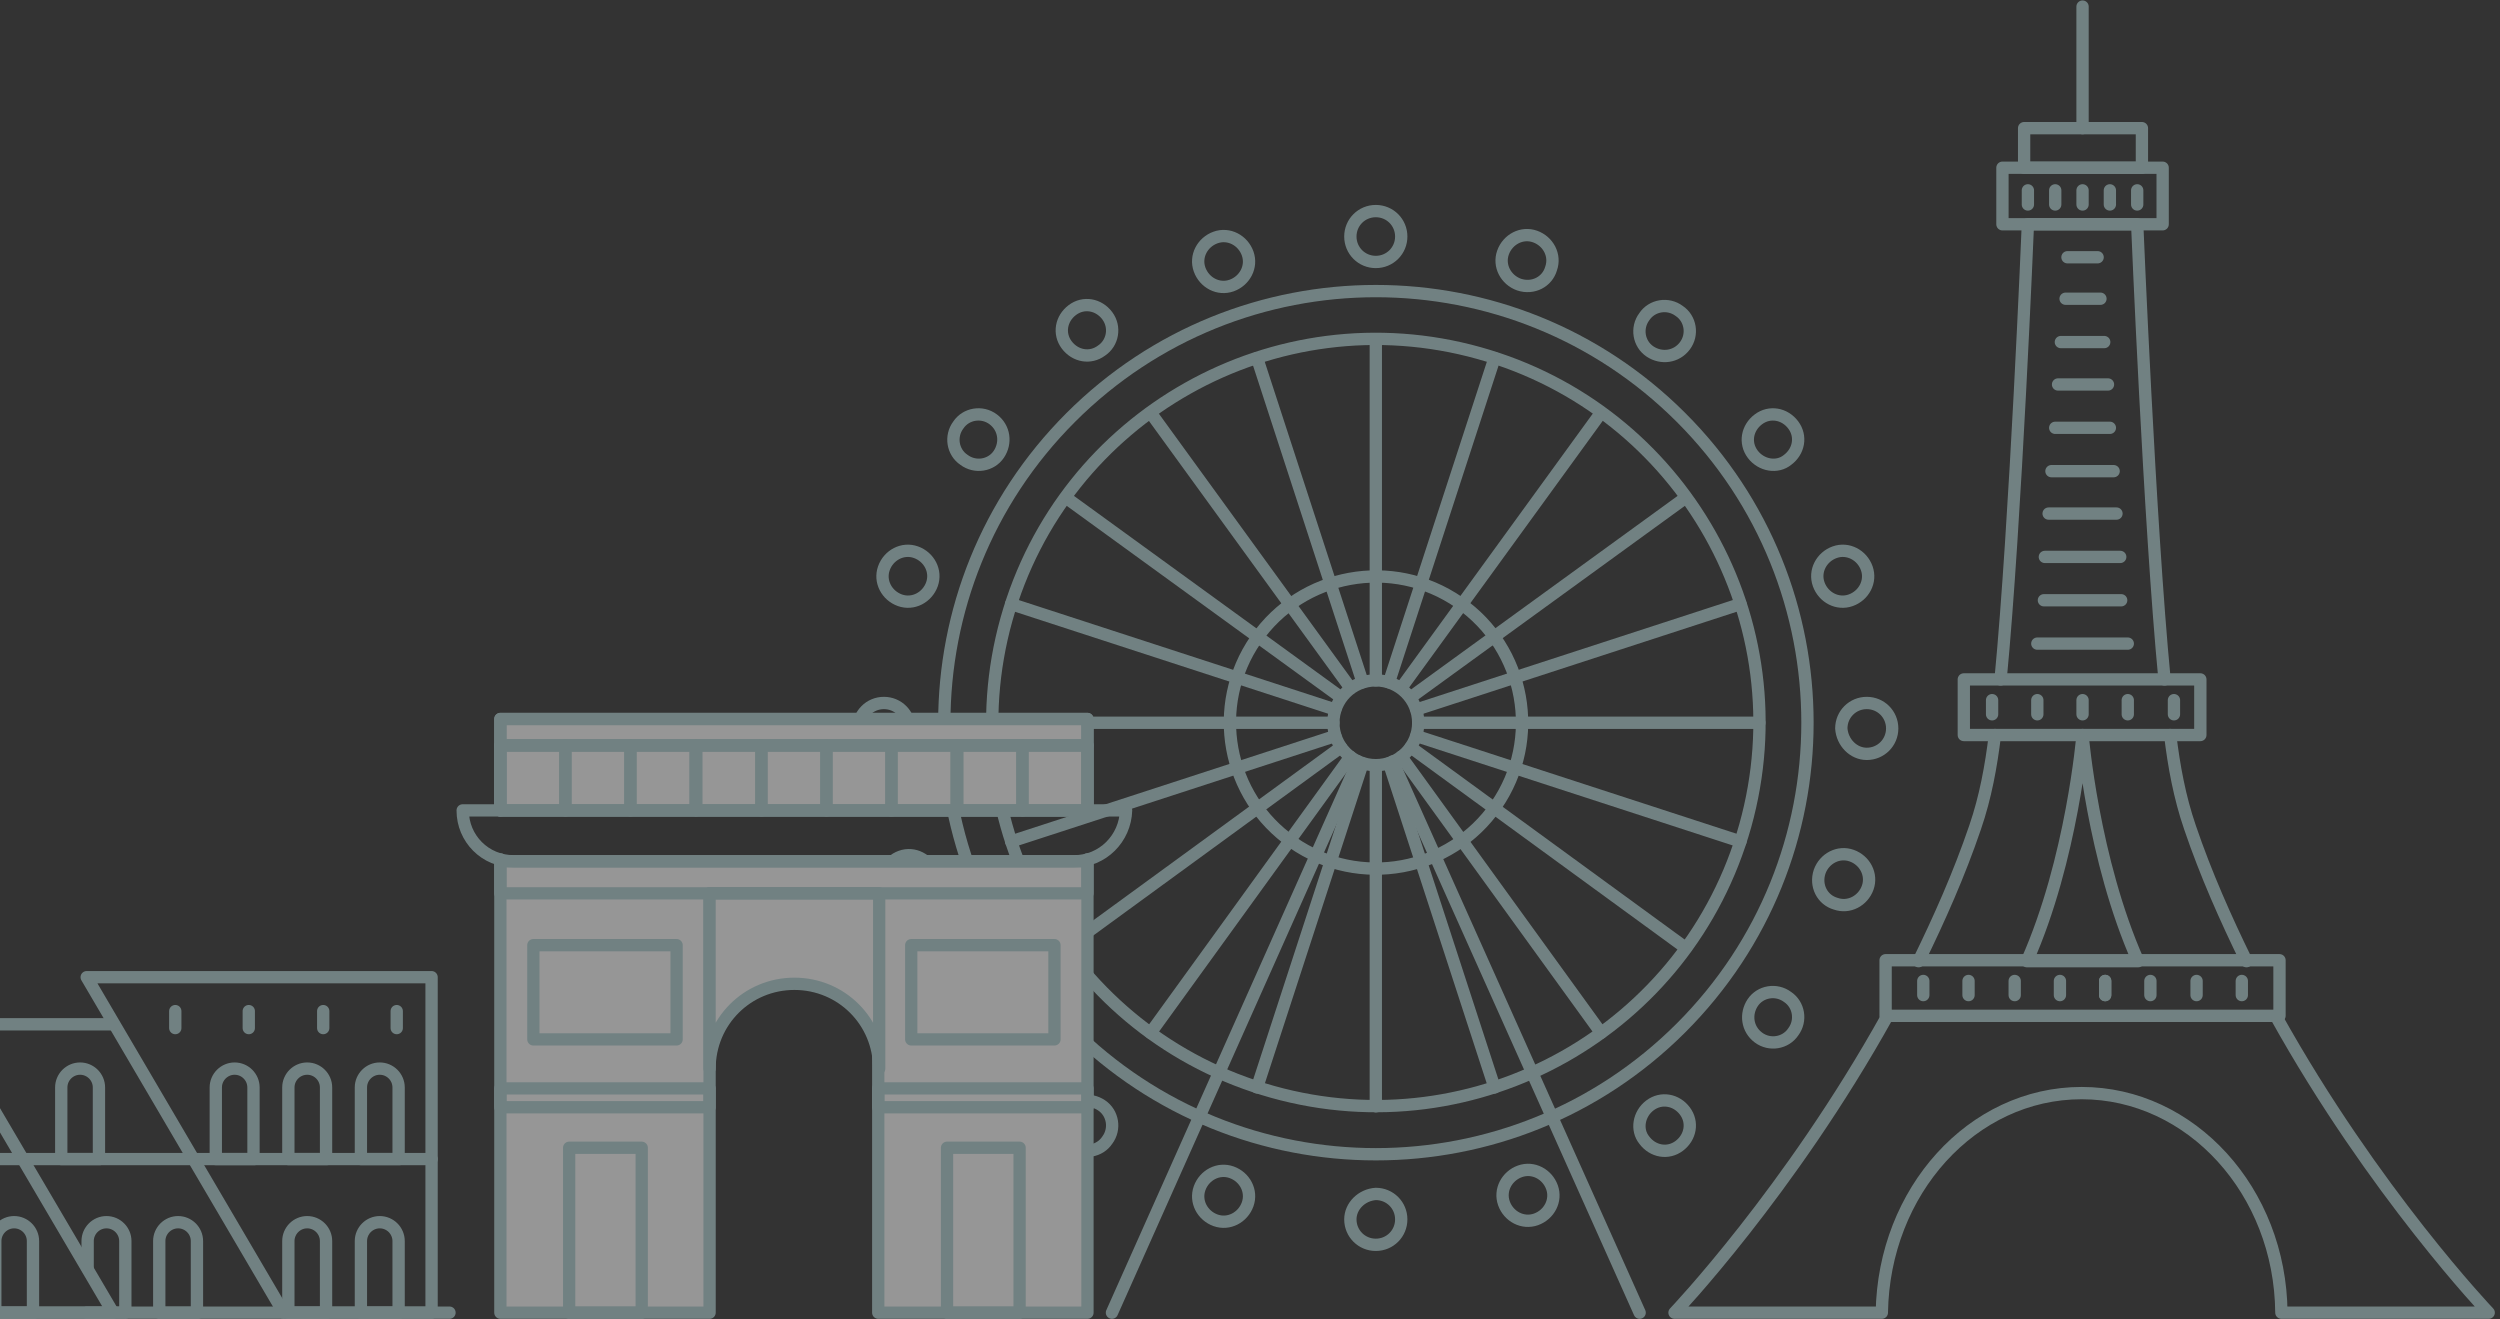 <svg xmlns="http://www.w3.org/2000/svg" width="379" height="200" viewBox="0 0 379 200" fill="none"><rect x="0" y="0" width="379" height="200" fill="#333333" stroke="none"/><g opacity="0.5"><g clip-path="url(#clip0_405_198)"><path d="M208.572 167.714V116" stroke="#B0D0D2" stroke-width="1.864" stroke-miterlimit="10" stroke-linecap="round" stroke-linejoin="round"></path><path d="M226.571 164.857L210.571 115.714" stroke="#B0D0D2" stroke-width="1.864" stroke-miterlimit="10" stroke-linecap="round" stroke-linejoin="round"></path><path d="M242.714 156.571L212.428 114.714" stroke="#B0D0D2" stroke-width="1.864" stroke-miterlimit="10" stroke-linecap="round" stroke-linejoin="round"></path><path d="M255.571 143.714L213.857 113.286" stroke="#B0D0D2" stroke-width="1.864" stroke-miterlimit="10" stroke-linecap="round" stroke-linejoin="round"></path><path d="M263.857 127.571L214.714 111.571" stroke="#B0D0D2" stroke-width="1.864" stroke-miterlimit="10" stroke-linecap="round" stroke-linejoin="round"></path><path d="M266.714 109.571H215" stroke="#B0D0D2" stroke-width="1.864" stroke-miterlimit="10" stroke-linecap="round" stroke-linejoin="round"></path><path d="M263.857 91.571L214.714 107.571" stroke="#B0D0D2" stroke-width="1.864" stroke-miterlimit="10" stroke-linecap="round" stroke-linejoin="round"></path><path d="M255.571 75.428L213.857 105.714" stroke="#B0D0D2" stroke-width="1.864" stroke-miterlimit="10" stroke-linecap="round" stroke-linejoin="round"></path><path d="M242.714 62.571L212.428 104.286" stroke="#B0D0D2" stroke-width="1.864" stroke-miterlimit="10" stroke-linecap="round" stroke-linejoin="round"></path><path d="M226.571 54.286L210.571 103.429" stroke="#B0D0D2" stroke-width="1.864" stroke-miterlimit="10" stroke-linecap="round" stroke-linejoin="round"></path><path d="M208.572 103.143V51.428" stroke="#B0D0D2" stroke-width="1.864" stroke-miterlimit="10" stroke-linecap="round" stroke-linejoin="round"></path><path d="M206.571 103.429L190.571 54.286" stroke="#B0D0D2" stroke-width="1.864" stroke-miterlimit="10" stroke-linecap="round" stroke-linejoin="round"></path><path d="M204.714 104.286L174.428 62.571" stroke="#B0D0D2" stroke-width="1.864" stroke-miterlimit="10" stroke-linecap="round" stroke-linejoin="round"></path><path d="M203.285 105.714L161.571 75.428" stroke="#B0D0D2" stroke-width="1.864" stroke-miterlimit="10" stroke-linecap="round" stroke-linejoin="round"></path><path d="M202.428 107.571L153.285 91.571" stroke="#B0D0D2" stroke-width="1.864" stroke-miterlimit="10" stroke-linecap="round" stroke-linejoin="round"></path><path d="M202.143 109.571H150.428" stroke="#B0D0D2" stroke-width="1.864" stroke-miterlimit="10" stroke-linecap="round" stroke-linejoin="round"></path><path d="M202.428 111.571L153.285 127.571" stroke="#B0D0D2" stroke-width="1.864" stroke-miterlimit="10" stroke-linecap="round" stroke-linejoin="round"></path><path d="M203.285 113.286L161.571 143.714" stroke="#B0D0D2" stroke-width="1.864" stroke-miterlimit="10" stroke-linecap="round" stroke-linejoin="round"></path><path d="M204.714 114.714L174.428 156.571" stroke="#B0D0D2" stroke-width="1.864" stroke-miterlimit="10" stroke-linecap="round" stroke-linejoin="round"></path><path d="M206.571 115.714L190.571 164.857" stroke="#B0D0D2" stroke-width="1.864" stroke-miterlimit="10" stroke-linecap="round" stroke-linejoin="round"></path><path d="M215 109.571C215 113.143 212.143 116 208.571 116C205 116 202.143 113.143 202.143 109.571C202.143 106 205 103.143 208.571 103.143C212.143 103.143 215 106 215 109.571Z" stroke="#B0D0D2" stroke-width="1.864" stroke-miterlimit="10" stroke-linecap="round" stroke-linejoin="round"></path><path d="M254.849 155.821C280.401 130.27 280.401 88.844 254.849 63.292C229.298 37.741 187.871 37.741 162.32 63.292C136.769 88.844 136.769 130.27 162.32 155.821C187.871 181.373 229.298 181.373 254.849 155.821Z" stroke="#B0D0D2" stroke-width="1.864" stroke-miterlimit="10" stroke-linecap="round" stroke-linejoin="round"></path><path d="M264.579 125.181C273.224 94.255 255.16 62.176 224.234 53.532C193.307 44.887 161.229 62.951 152.584 93.877C143.94 124.804 162.003 156.882 192.93 165.527C223.856 174.171 255.935 156.108 264.579 125.181Z" stroke="#B0D0D2" stroke-width="1.864" stroke-miterlimit="10" stroke-linecap="round" stroke-linejoin="round"></path><path d="M226.811 122.137C233.769 112.08 231.257 98.286 221.2 91.328C211.143 84.369 197.349 86.881 190.39 96.939C183.432 106.996 185.944 120.79 196.001 127.748C206.059 134.707 219.852 132.194 226.811 122.137Z" stroke="#B0D0D2" stroke-width="1.864" stroke-miterlimit="10" stroke-linecap="round" stroke-linejoin="round"></path><path d="M235.143 40.714C235.857 38.714 234.714 36.571 232.714 35.857C230.714 35.143 228.571 36.286 227.857 38.286C227.143 40.286 228.285 42.428 230.285 43.143C232.428 43.857 234.571 42.714 235.143 40.714Z" stroke="#B0D0D2" stroke-width="1.864" stroke-miterlimit="10" stroke-linecap="round" stroke-linejoin="round"></path><path d="M255.428 52.429C256.714 50.714 256.285 48.286 254.571 47.143C252.856 45.857 250.428 46.286 249.285 48C247.999 49.714 248.428 52.143 250.142 53.286C251.856 54.428 254.142 54.143 255.428 52.429Z" stroke="#B0D0D2" stroke-width="1.864" stroke-miterlimit="10" stroke-linecap="round" stroke-linejoin="round"></path><path d="M271 69.714C272.714 68.429 273.142 66.143 271.857 64.429C270.571 62.714 268.285 62.286 266.571 63.572C264.857 64.857 264.428 67.143 265.714 68.857C267 70.572 269.428 71 271 69.714Z" stroke="#B0D0D2" stroke-width="1.864" stroke-miterlimit="10" stroke-linecap="round" stroke-linejoin="round"></path><path d="M280.571 91C282.571 90.286 283.714 88.143 283 86.143C282.285 84.143 280.143 83 278.143 83.714C276.143 84.428 275 86.571 275.714 88.571C276.428 90.571 278.571 91.714 280.571 91Z" stroke="#B0D0D2" stroke-width="1.864" stroke-miterlimit="10" stroke-linecap="round" stroke-linejoin="round"></path><path d="M283 114.286C285.143 114.286 286.857 112.572 286.857 110.429C286.857 108.286 285.143 106.572 283 106.572C280.857 106.572 279.143 108.286 279.143 110.429C279.285 112.572 281 114.286 283 114.286Z" stroke="#B0D0D2" stroke-width="1.864" stroke-miterlimit="10" stroke-linecap="round" stroke-linejoin="round"></path><path d="M278.285 137C280.285 137.714 282.428 136.571 283.143 134.571C283.857 132.571 282.714 130.429 280.714 129.714C278.714 129 276.571 130.143 275.857 132.143C275.143 134.286 276.285 136.429 278.285 137Z" stroke="#B0D0D2" stroke-width="1.864" stroke-miterlimit="10" stroke-linecap="round" stroke-linejoin="round"></path><path d="M266.571 157.286C268.285 158.571 270.714 158.143 271.857 156.429C273.143 154.714 272.714 152.286 271 151.143C269.285 149.857 266.857 150.286 265.714 152C264.571 153.714 264.857 156 266.571 157.286Z" stroke="#B0D0D2" stroke-width="1.864" stroke-miterlimit="10" stroke-linecap="round" stroke-linejoin="round"></path><path d="M249.285 172.857C250.571 174.572 252.856 175 254.571 173.714C256.285 172.429 256.714 170.143 255.428 168.429C254.142 166.714 251.856 166.286 250.142 167.572C248.428 168.857 247.999 171.286 249.285 172.857Z" stroke="#B0D0D2" stroke-width="1.864" stroke-miterlimit="10" stroke-linecap="round" stroke-linejoin="round"></path><path d="M228 182.429C228.714 184.429 230.857 185.571 232.857 184.857C234.857 184.143 236 182 235.285 180C234.571 178 232.428 176.857 230.428 177.571C228.428 178.286 227.285 180.429 228 182.429Z" stroke="#B0D0D2" stroke-width="1.864" stroke-miterlimit="10" stroke-linecap="round" stroke-linejoin="round"></path><path d="M204.714 184.857C204.714 187 206.429 188.714 208.571 188.714C210.714 188.714 212.429 187 212.429 184.857C212.429 182.714 210.714 181 208.571 181C206.429 181.143 204.714 182.857 204.714 184.857Z" stroke="#B0D0D2" stroke-width="1.864" stroke-miterlimit="10" stroke-linecap="round" stroke-linejoin="round"></path><path d="M181.857 180.143C181.143 182.143 182.285 184.286 184.285 185C186.285 185.714 188.428 184.571 189.143 182.571C189.857 180.571 188.714 178.429 186.714 177.714C184.714 177 182.571 178.143 181.857 180.143Z" stroke="#B0D0D2" stroke-width="1.864" stroke-miterlimit="10" stroke-linecap="round" stroke-linejoin="round"></path><path d="M161.714 168.429C160.429 170.143 160.857 172.571 162.572 173.714C164.286 175 166.714 174.571 167.857 172.857C169.143 171.143 168.714 168.714 167 167.571C165.286 166.429 163 166.714 161.714 168.429Z" stroke="#B0D0D2" stroke-width="1.864" stroke-miterlimit="10" stroke-linecap="round" stroke-linejoin="round"></path><path d="M146 151.143C144.285 152.429 143.857 154.714 145.143 156.429C146.428 158.143 148.714 158.571 150.428 157.286C152.143 156 152.571 153.714 151.285 152C150.143 150.286 147.714 149.857 146 151.143Z" stroke="#B0D0D2" stroke-width="1.864" stroke-miterlimit="10" stroke-linecap="round" stroke-linejoin="round"></path><path d="M136.571 129.857C134.571 130.571 133.428 132.714 134.143 134.714C134.857 136.714 137 137.857 139 137.143C141 136.429 142.143 134.286 141.428 132.286C140.714 130.286 138.571 129.143 136.571 129.857Z" stroke="#B0D0D2" stroke-width="1.864" stroke-miterlimit="10" stroke-linecap="round" stroke-linejoin="round"></path><path d="M134 106.572C131.857 106.572 130.143 108.286 130.143 110.429C130.143 112.572 131.857 114.286 134 114.286C136.143 114.286 137.857 112.572 137.857 110.429C137.857 108.286 136.143 106.572 134 106.572Z" stroke="#B0D0D2" stroke-width="1.864" stroke-miterlimit="10" stroke-linecap="round" stroke-linejoin="round"></path><path d="M138.857 83.714C136.857 83 134.714 84.143 134 86.143C133.285 88.143 134.428 90.286 136.428 91C138.428 91.714 140.571 90.571 141.285 88.571C142 86.571 140.857 84.428 138.857 83.714Z" stroke="#B0D0D2" stroke-width="1.864" stroke-miterlimit="10" stroke-linecap="round" stroke-linejoin="round"></path><path d="M150.571 63.572C148.857 62.286 146.428 62.714 145.285 64.429C144 66.143 144.428 68.572 146.143 69.714C147.857 71 150.285 70.572 151.428 68.857C152.571 67.143 152.285 64.857 150.571 63.572Z" stroke="#B0D0D2" stroke-width="1.864" stroke-miterlimit="10" stroke-linecap="round" stroke-linejoin="round"></path><path d="M167.857 47.857C166.572 46.143 164.286 45.714 162.572 47C160.857 48.286 160.429 50.571 161.714 52.286C163 54 165.286 54.429 167 53.143C168.714 52 169.143 49.571 167.857 47.857Z" stroke="#B0D0D2" stroke-width="1.864" stroke-miterlimit="10" stroke-linecap="round" stroke-linejoin="round"></path><path d="M189.143 38.428C188.428 36.428 186.285 35.286 184.285 36C182.285 36.714 181.143 38.857 181.857 40.857C182.571 42.857 184.714 44 186.714 43.286C188.714 42.571 189.857 40.428 189.143 38.428Z" stroke="#B0D0D2" stroke-width="1.864" stroke-miterlimit="10" stroke-linecap="round" stroke-linejoin="round"></path><path d="M212.429 35.857C212.429 33.714 210.714 32 208.571 32C206.429 32 204.714 33.714 204.714 35.857C204.714 38 206.429 39.714 208.571 39.714C210.714 39.714 212.429 38 212.429 35.857Z" stroke="#B0D0D2" stroke-width="1.864" stroke-miterlimit="10" stroke-linecap="round" stroke-linejoin="round"></path><path d="M205.857 115.428L168.571 199" stroke="#B0D0D2" stroke-width="1.864" stroke-miterlimit="10" stroke-linecap="round" stroke-linejoin="round"></path><path d="M248.57 199L211.142 115.428" stroke="#B0D0D2" stroke-width="1.864" stroke-miterlimit="10" stroke-linecap="round" stroke-linejoin="round"></path><path d="M333.571 103H297.714V111.429H333.571V103Z" stroke="#B0D0D2" stroke-width="1.864" stroke-miterlimit="10" stroke-linecap="round" stroke-linejoin="round"></path><path d="M345.571 145.572H285.857V154H345.571V145.572Z" stroke="#B0D0D2" stroke-width="1.864" stroke-miterlimit="10" stroke-linecap="round" stroke-linejoin="round"></path><path d="M315.714 111.428C315.714 111.428 314.143 130.286 307.285 145.714H315.714H324.143C317.285 130.286 315.714 111.428 315.714 111.428Z" stroke="#B0D0D2" stroke-width="1.864" stroke-miterlimit="10" stroke-linecap="round" stroke-linejoin="round"></path><path d="M327.857 25.428H303.571V34H327.857V25.428Z" stroke="#B0D0D2" stroke-width="1.864" stroke-miterlimit="10" stroke-linecap="round" stroke-linejoin="round"></path><path d="M324.714 19.428H306.857V25.428H324.714V19.428Z" stroke="#B0D0D2" stroke-width="1.864" stroke-miterlimit="10" stroke-linecap="round" stroke-linejoin="round"></path><path d="M315.714 1V19.429" stroke="#B0D0D2" stroke-width="1.864" stroke-miterlimit="10" stroke-linecap="round" stroke-linejoin="round"></path><path d="M308.857 97.572H322.571" stroke="#B0D0D2" stroke-width="1.864" stroke-miterlimit="10" stroke-linecap="round" stroke-linejoin="round"></path><path d="M309.857 91H321.571" stroke="#B0D0D2" stroke-width="1.864" stroke-miterlimit="10" stroke-linecap="round" stroke-linejoin="round"></path><path d="M310 84.428H321.428" stroke="#B0D0D2" stroke-width="1.864" stroke-miterlimit="10" stroke-linecap="round" stroke-linejoin="round"></path><path d="M310.571 77.857H320.857" stroke="#B0D0D2" stroke-width="1.864" stroke-miterlimit="10" stroke-linecap="round" stroke-linejoin="round"></path><path d="M311 71.428H320.428" stroke="#B0D0D2" stroke-width="1.864" stroke-miterlimit="10" stroke-linecap="round" stroke-linejoin="round"></path><path d="M311.571 64.857H319.857" stroke="#B0D0D2" stroke-width="1.864" stroke-miterlimit="10" stroke-linecap="round" stroke-linejoin="round"></path><path d="M312 58.286H319.571" stroke="#B0D0D2" stroke-width="1.864" stroke-miterlimit="10" stroke-linecap="round" stroke-linejoin="round"></path><path d="M312.428 51.857H319" stroke="#B0D0D2" stroke-width="1.864" stroke-miterlimit="10" stroke-linecap="round" stroke-linejoin="round"></path><path d="M313.143 45.286H318.428" stroke="#B0D0D2" stroke-width="1.864" stroke-miterlimit="10" stroke-linecap="round" stroke-linejoin="round"></path><path d="M313.428 39H318" stroke="#B0D0D2" stroke-width="1.864" stroke-miterlimit="10" stroke-linecap="round" stroke-linejoin="round"></path><path d="M307.428 28.857V31" stroke="#B0D0D2" stroke-width="1.864" stroke-miterlimit="10" stroke-linecap="round" stroke-linejoin="round"></path><path d="M311.571 28.857V31" stroke="#B0D0D2" stroke-width="1.864" stroke-miterlimit="10" stroke-linecap="round" stroke-linejoin="round"></path><path d="M315.714 28.857V31" stroke="#B0D0D2" stroke-width="1.864" stroke-miterlimit="10" stroke-linecap="round" stroke-linejoin="round"></path><path d="M319.857 28.857V31" stroke="#B0D0D2" stroke-width="1.864" stroke-miterlimit="10" stroke-linecap="round" stroke-linejoin="round"></path><path d="M324 28.857V31" stroke="#B0D0D2" stroke-width="1.864" stroke-miterlimit="10" stroke-linecap="round" stroke-linejoin="round"></path><path d="M302 106.143V108.286" stroke="#B0D0D2" stroke-width="1.864" stroke-miterlimit="10" stroke-linecap="round" stroke-linejoin="round"></path><path d="M308.857 106.143V108.286" stroke="#B0D0D2" stroke-width="1.864" stroke-miterlimit="10" stroke-linecap="round" stroke-linejoin="round"></path><path d="M315.714 106.143V108.286" stroke="#B0D0D2" stroke-width="1.864" stroke-miterlimit="10" stroke-linecap="round" stroke-linejoin="round"></path><path d="M322.571 106.143V108.286" stroke="#B0D0D2" stroke-width="1.864" stroke-miterlimit="10" stroke-linecap="round" stroke-linejoin="round"></path><path d="M329.571 106.143V108.286" stroke="#B0D0D2" stroke-width="1.864" stroke-miterlimit="10" stroke-linecap="round" stroke-linejoin="round"></path><path d="M291.571 148.714V150.857" stroke="#B0D0D2" stroke-width="1.864" stroke-miterlimit="10" stroke-linecap="round" stroke-linejoin="round"></path><path d="M298.428 148.714V150.857" stroke="#B0D0D2" stroke-width="1.864" stroke-miterlimit="10" stroke-linecap="round" stroke-linejoin="round"></path><path d="M305.428 148.714V150.857" stroke="#B0D0D2" stroke-width="1.864" stroke-miterlimit="10" stroke-linecap="round" stroke-linejoin="round"></path><path d="M312.286 148.714V150.857" stroke="#B0D0D2" stroke-width="1.864" stroke-miterlimit="10" stroke-linecap="round" stroke-linejoin="round"></path><path d="M319.142 148.714V150.857" stroke="#B0D0D2" stroke-width="1.864" stroke-miterlimit="10" stroke-linecap="round" stroke-linejoin="round"></path><path d="M326 148.714V150.857" stroke="#B0D0D2" stroke-width="1.864" stroke-miterlimit="10" stroke-linecap="round" stroke-linejoin="round"></path><path d="M333 148.714V150.857" stroke="#B0D0D2" stroke-width="1.864" stroke-miterlimit="10" stroke-linecap="round" stroke-linejoin="round"></path><path d="M339.857 148.714V150.857" stroke="#B0D0D2" stroke-width="1.864" stroke-miterlimit="10" stroke-linecap="round" stroke-linejoin="round"></path><path d="M319.142 148.714V150.857" stroke="#B0D0D2" stroke-width="1.864" stroke-miterlimit="10" stroke-linecap="round" stroke-linejoin="round"></path><path d="M303.286 103C305.571 79.286 307.428 34 307.428 34H315.714H324C324 34 325.857 79.286 328.143 103" stroke="#B0D0D2" stroke-width="1.864" stroke-miterlimit="10" stroke-linecap="round" stroke-linejoin="round"></path><path d="M345 154C359.857 180.714 377.286 199 377.286 199H345.857C345.714 180.571 332.143 165.714 315.571 165.714C299 165.714 285.571 180.571 285.286 199H253.857C253.857 199 271.286 180.714 286.143 154" stroke="#B0D0D2" stroke-width="1.864" stroke-miterlimit="10" stroke-linecap="round" stroke-linejoin="round"></path><path d="M290.857 145.714C294 139.286 297 132.571 299.428 125.428C301 120.857 301.857 116.143 302.428 111.428" stroke="#B0D0D2" stroke-width="1.864" stroke-miterlimit="10" stroke-linecap="round" stroke-linejoin="round"></path><path d="M329 111.428C329.571 116.143 330.428 120.857 332 125.428C334.428 132.571 337.428 139.286 340.571 145.714" stroke="#B0D0D2" stroke-width="1.864" stroke-miterlimit="10" stroke-linecap="round" stroke-linejoin="round"></path><path d="M-89.999 90.857V199H17.143L-46.428 90.857H-89.999Z" stroke="#B0D0D2" stroke-width="1.864" stroke-miterlimit="10" stroke-linecap="round" stroke-linejoin="round"></path><path d="M65.428 148.143H13.143L43 199H65.428V148.143Z" stroke="#B0D0D2" stroke-width="1.864" stroke-miterlimit="10" stroke-linecap="round" stroke-linejoin="round"></path><path d="M-93 175.714H65.429" stroke="#B0D0D2" stroke-width="1.864" stroke-miterlimit="10" stroke-linecap="round" stroke-linejoin="round"></path><path d="M-93 199H68.143" stroke="#B0D0D2" stroke-width="1.864" stroke-miterlimit="10" stroke-linecap="round" stroke-linejoin="round"></path><path d="M38.572 175.714H32.714V164.857C32.714 163.286 34 162 35.572 162C37.143 162 38.429 163.286 38.429 164.857V175.714H38.572Z" stroke="#B0D0D2" stroke-width="1.864" stroke-miterlimit="10" stroke-linecap="round" stroke-linejoin="round"></path><path d="M49.572 175.714H43.715V164.857C43.715 163.286 45.001 162 46.572 162C48.143 162 49.429 163.286 49.429 164.857V175.714H49.572Z" stroke="#B0D0D2" stroke-width="1.864" stroke-miterlimit="10" stroke-linecap="round" stroke-linejoin="round"></path><path d="M15.143 175.714H9.286V164.857C9.286 163.286 10.572 162 12.143 162C13.715 162 15 163.286 15 164.857V175.714H15.143Z" stroke="#B0D0D2" stroke-width="1.864" stroke-miterlimit="10" stroke-linecap="round" stroke-linejoin="round"></path><path d="M60.572 175.714H54.714V164.857C54.714 163.286 56 162 57.572 162C59.143 162 60.429 163.286 60.429 164.857V175.714H60.572Z" stroke="#B0D0D2" stroke-width="1.864" stroke-miterlimit="10" stroke-linecap="round" stroke-linejoin="round"></path><path d="M5.143 199H-0.714V188.143C-0.714 186.571 0.572 185.286 2.143 185.286C3.715 185.286 5 186.571 5 188.143V199H5.143Z" stroke="#B0D0D2" stroke-width="1.864" stroke-miterlimit="10" stroke-linecap="round" stroke-linejoin="round"></path><path d="M49.572 199H43.715V188.143C43.715 186.571 45.001 185.286 46.572 185.286C48.143 185.286 49.429 186.571 49.429 188.143V199H49.572Z" stroke="#B0D0D2" stroke-width="1.864" stroke-miterlimit="10" stroke-linecap="round" stroke-linejoin="round"></path><path d="M60.572 199H54.714V188.143C54.714 186.571 56 185.286 57.572 185.286C59.143 185.286 60.429 186.571 60.429 188.143V199H60.572Z" stroke="#B0D0D2" stroke-width="1.864" stroke-miterlimit="10" stroke-linecap="round" stroke-linejoin="round"></path><path d="M13.143 199H17.143H19V188.143C19 186.571 17.714 185.286 16.143 185.286C14.571 185.286 13.286 186.571 13.286 188.143V192.286" stroke="#B0D0D2" stroke-width="1.864" stroke-miterlimit="10" stroke-linecap="round" stroke-linejoin="round"></path><path d="M30 199H24.143V188.143C24.143 186.571 25.428 185.286 27 185.286C28.571 185.286 29.857 186.571 29.857 188.143V199H30Z" stroke="#B0D0D2" stroke-width="1.864" stroke-miterlimit="10" stroke-linecap="round" stroke-linejoin="round"></path><path d="M-8.571 155.286H17.143" stroke="#B0D0D2" stroke-width="1.864" stroke-miterlimit="10" stroke-linecap="round" stroke-linejoin="round"></path><path d="M26.572 153.286V155.857" stroke="#B0D0D2" stroke-width="1.864" stroke-miterlimit="10" stroke-linecap="round" stroke-linejoin="round"></path><path d="M37.714 153.286V155.857" stroke="#B0D0D2" stroke-width="1.864" stroke-miterlimit="10" stroke-linecap="round" stroke-linejoin="round"></path><path d="M49 153.286V155.857" stroke="#B0D0D2" stroke-width="1.864" stroke-miterlimit="10" stroke-linecap="round" stroke-linejoin="round"></path><path d="M60.143 153.286V155.857" stroke="#B0D0D2" stroke-width="1.864" stroke-miterlimit="10" stroke-linecap="round" stroke-linejoin="round"></path><path d="M164.857 130.286V199H133.143V135.429H107.571V199H75.857V130.286" fill="#FAFAFA"></path><path d="M164.857 130.286V199H133.143V135.429H107.571V199H75.857V130.286" stroke="#B0D0D2" stroke-width="1.864" stroke-miterlimit="10" stroke-linecap="round" stroke-linejoin="round"></path><path d="M75.857 122.857V113V109H164.857V113V122.857" fill="#FAFAFA"></path><path d="M75.857 122.857V113V109H164.857V113V122.857" stroke="#B0D0D2" stroke-width="1.864" stroke-miterlimit="10" stroke-linecap="round" stroke-linejoin="round"></path><path d="M107.571 135.428V162C107.571 154.857 113.286 149.143 120.428 149.143C127.571 149.143 133.286 154.857 133.286 162V135.428H107.571Z" fill="#FAFAFA" stroke="#B0D0D2" stroke-width="1.864" stroke-miterlimit="10" stroke-linecap="round" stroke-linejoin="round"></path><path d="M164.857 109H75.857V113H164.857V109Z" stroke="#B0D0D2" stroke-width="1.864" stroke-miterlimit="10" stroke-linecap="round" stroke-linejoin="round"></path><path d="M164.857 113H75.857V122.857H164.857V113Z" stroke="#B0D0D2" stroke-width="1.864" stroke-miterlimit="10" stroke-linecap="round" stroke-linejoin="round"></path><path d="M162.857 130.571H77.857C73.571 130.571 70.143 127.143 70.143 122.857H170.714C170.571 127.143 167.143 130.571 162.857 130.571Z" stroke="#B0D0D2" stroke-width="1.864" stroke-miterlimit="10" stroke-linecap="round" stroke-linejoin="round"></path><path d="M164.857 130.572H75.857V135.429H164.857V130.572Z" stroke="#B0D0D2" stroke-width="1.864" stroke-miterlimit="10" stroke-linecap="round" stroke-linejoin="round"></path><path d="M85.714 113H75.857V122.857H85.714V113Z" stroke="#B0D0D2" stroke-width="1.864" stroke-miterlimit="10" stroke-linecap="round" stroke-linejoin="round"></path><path d="M95.571 113H85.714V122.857H95.571V113Z" stroke="#B0D0D2" stroke-width="1.864" stroke-miterlimit="10" stroke-linecap="round" stroke-linejoin="round"></path><path d="M105.428 113H95.571V122.857H105.428V113Z" stroke="#B0D0D2" stroke-width="1.864" stroke-miterlimit="10" stroke-linecap="round" stroke-linejoin="round"></path><path d="M115.428 113H105.571V122.857H115.428V113Z" stroke="#B0D0D2" stroke-width="1.864" stroke-miterlimit="10" stroke-linecap="round" stroke-linejoin="round"></path><path d="M125.285 113H115.428V122.857H125.285V113Z" stroke="#B0D0D2" stroke-width="1.864" stroke-miterlimit="10" stroke-linecap="round" stroke-linejoin="round"></path><path d="M135.143 113H125.285V122.857H135.143V113Z" stroke="#B0D0D2" stroke-width="1.864" stroke-miterlimit="10" stroke-linecap="round" stroke-linejoin="round"></path><path d="M145 113H135.143V122.857H145V113Z" stroke="#B0D0D2" stroke-width="1.864" stroke-miterlimit="10" stroke-linecap="round" stroke-linejoin="round"></path><path d="M155 113H145.143V122.857H155V113Z" stroke="#B0D0D2" stroke-width="1.864" stroke-miterlimit="10" stroke-linecap="round" stroke-linejoin="round"></path><path d="M164.857 113H155V122.857H164.857V113Z" stroke="#B0D0D2" stroke-width="1.864" stroke-miterlimit="10" stroke-linecap="round" stroke-linejoin="round"></path><path d="M102.571 143.286H80.857V157.571H102.571V143.286Z" stroke="#B0D0D2" stroke-width="1.864" stroke-miterlimit="10" stroke-linecap="round" stroke-linejoin="round"></path><path d="M107.571 165H75.857V167.857H107.571V165Z" stroke="#B0D0D2" stroke-width="1.864" stroke-miterlimit="10" stroke-linecap="round" stroke-linejoin="round"></path><path d="M97.285 174H86.285V199H97.285V174Z" stroke="#B0D0D2" stroke-width="1.864" stroke-miterlimit="10" stroke-linecap="round" stroke-linejoin="round"></path><path d="M159.857 143.286H138.143V157.571H159.857V143.286Z" stroke="#B0D0D2" stroke-width="1.864" stroke-miterlimit="10" stroke-linecap="round" stroke-linejoin="round"></path><path d="M164.857 165H133.143V167.857H164.857V165Z" stroke="#B0D0D2" stroke-width="1.864" stroke-miterlimit="10" stroke-linecap="round" stroke-linejoin="round"></path><path d="M154.571 174H143.571V199H154.571V174Z" stroke="#B0D0D2" stroke-width="1.864" stroke-miterlimit="10" stroke-linecap="round" stroke-linejoin="round"></path></g></g><defs><clipPath id="clip0_405_198"><rect width="472.286" height="200" fill="white" transform="translate(-94)"></rect></clipPath></defs></svg>